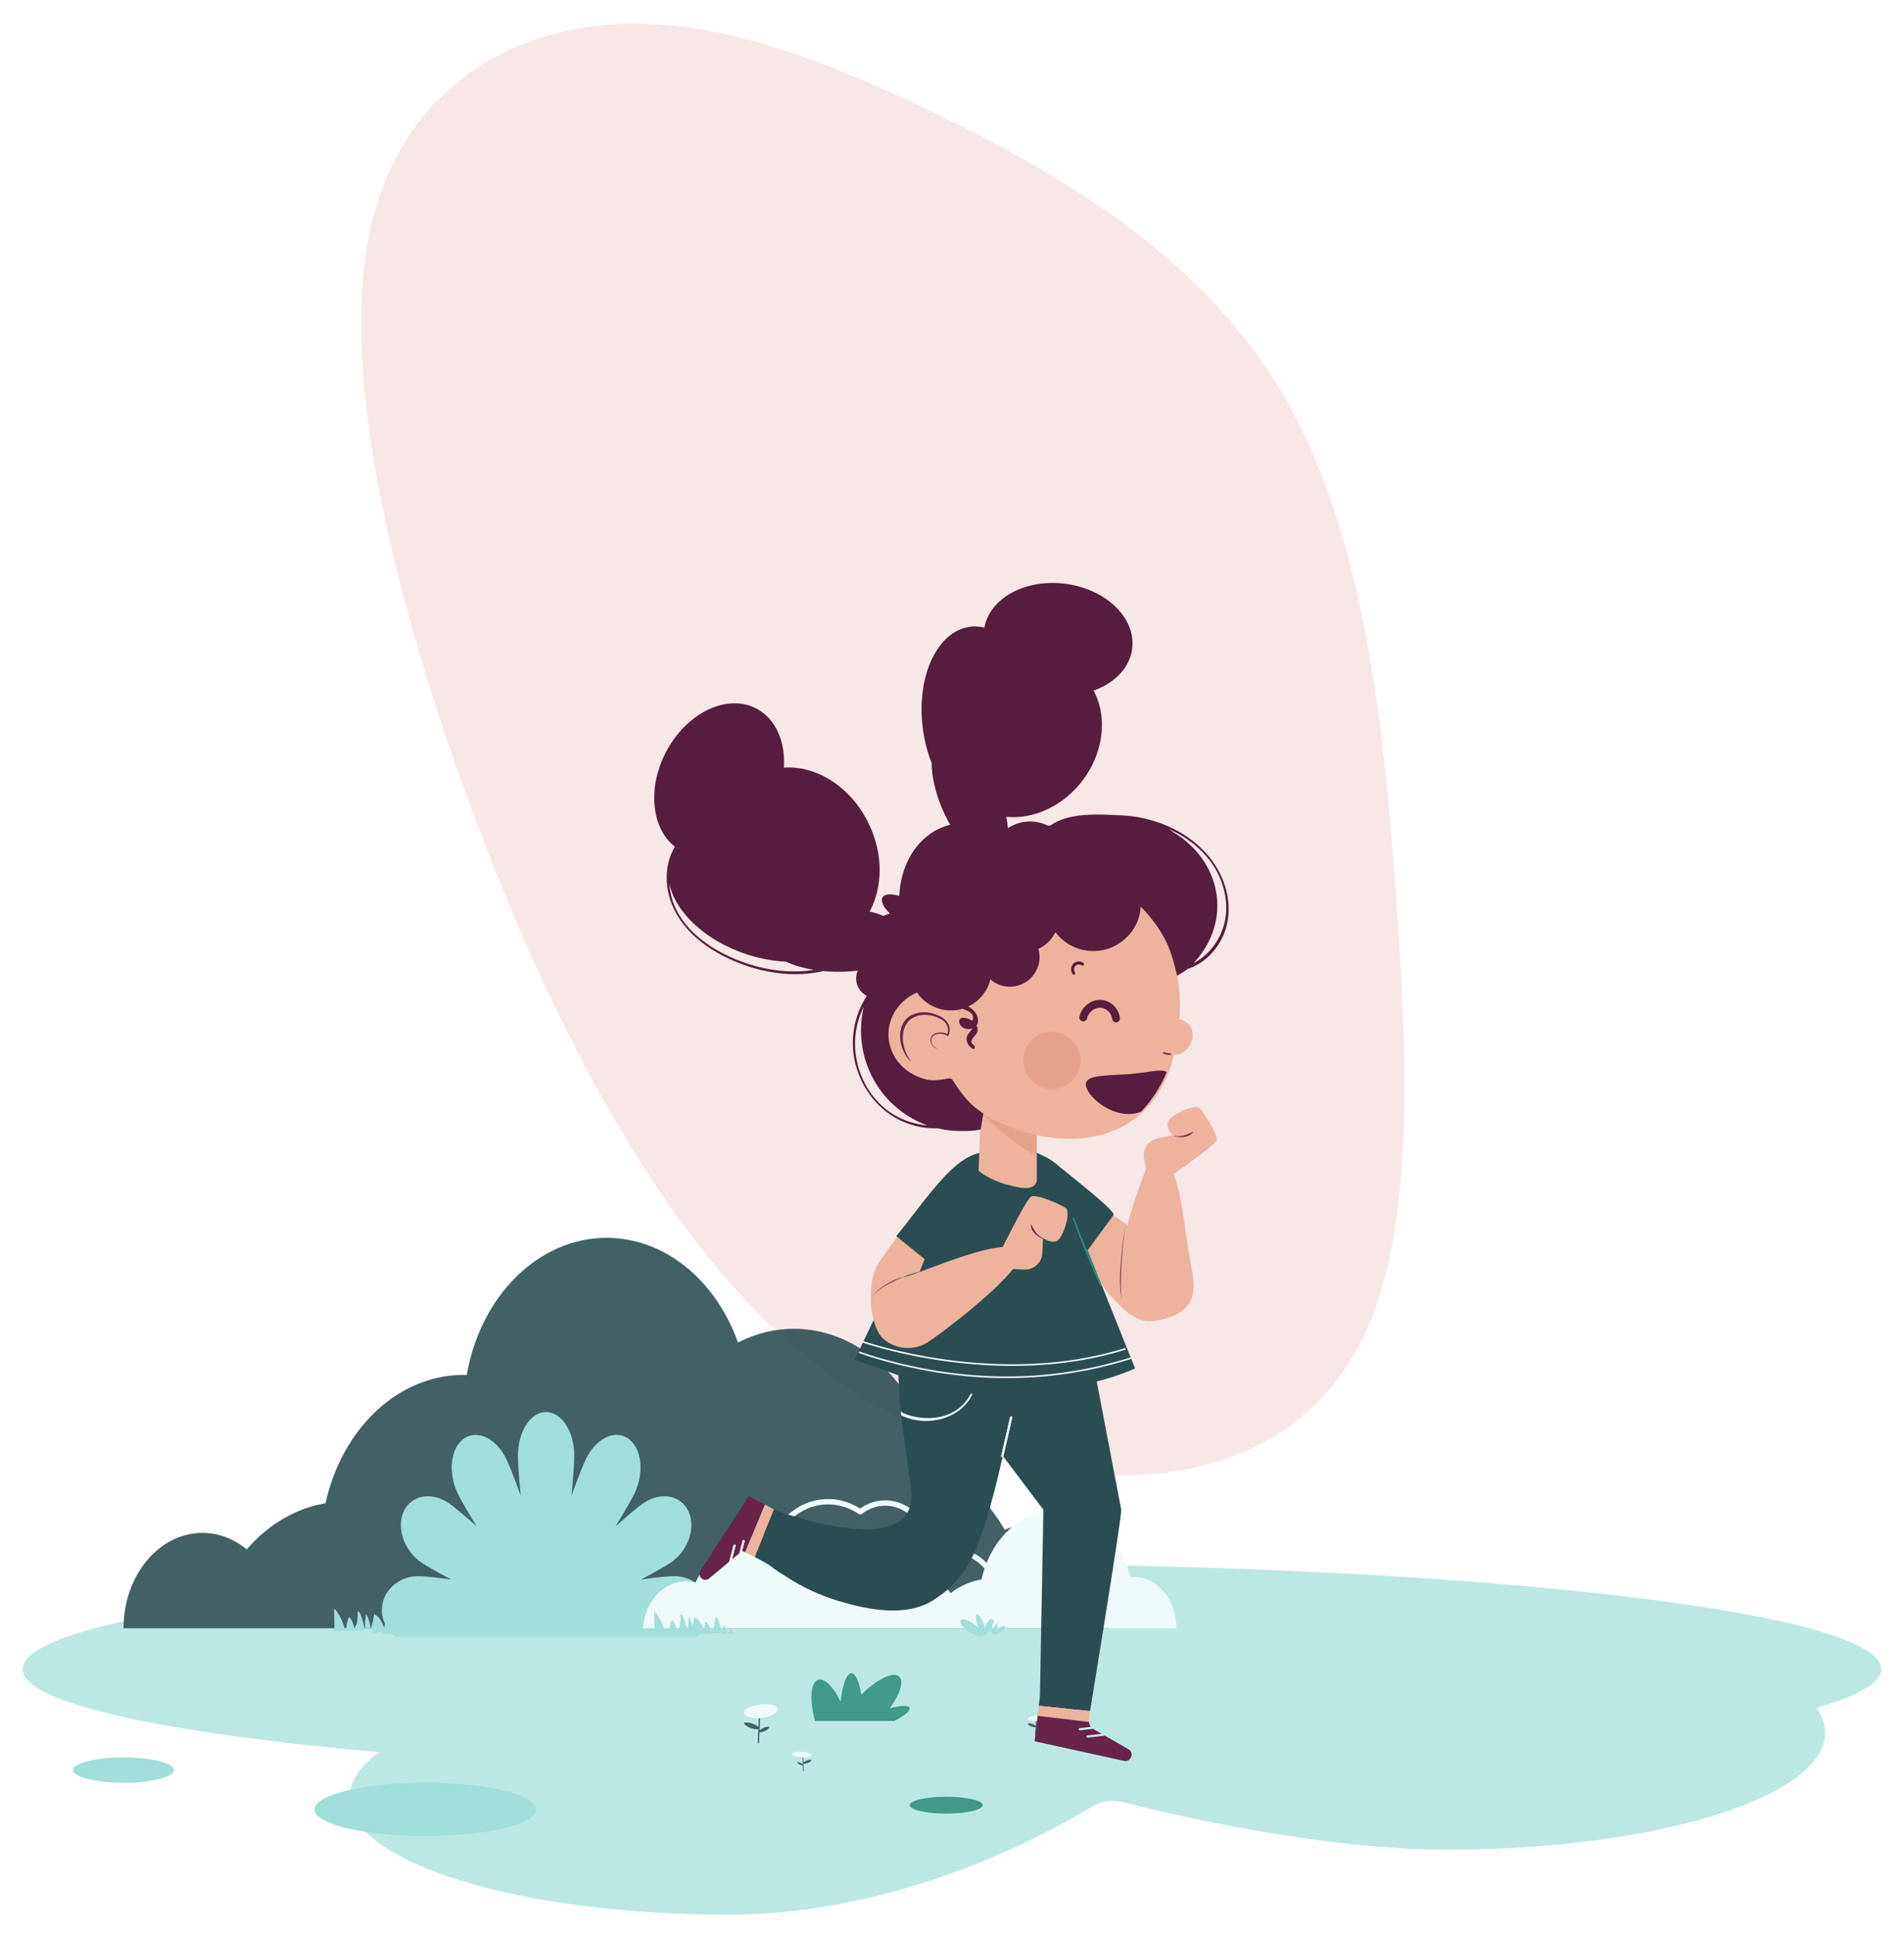 <svg viewBox="0 131.25 678.125 689.063" fill="none" xmlns="http://www.w3.org/2000/svg" xmlns:xlink="http://www.w3.org/1999/xlink" overflow="visible" width="678.125px" height="689.063px"><g id="Master/Spot Illustration/Kid Playing"><g id="Blob" transform="translate(91.819 130) scale(1 1)"><g id="Blob/Pink"><path id="Path" opacity="0.465" fill-rule="evenodd" clip-rule="evenodd" d="M243.002 42.436L245.702 43.765C289.882 65.619 337.698 94.623 365.385 142.11C393.122 189.703 400.731 255.779 405.133 316.501L405.399 320.212C409.816 382.05 411.254 437.806 395.234 474.091C379.273 510.347 345.853 527.132 304.874 526.631C263.896 526.13 215.307 508.235 173.803 464.224C132.241 420.241 97.764 350.143 72.292 278.781C46.821 207.418 30.347 134.928 39.248 86.756C48.26 38.666 82.638 15.032 120.121 10.493C157.545 5.981 198.132 20.538 243.002 42.436Z" fill="#EECDCD"/></g></g><g id="Group" opacity="0.887"><path id="Fill 6" opacity="0.709" fill-rule="evenodd" clip-rule="evenodd" d="M670 725.564C670 704.818 521.806 688 339 688C156.194 688 8 704.818 8 725.564C8 737.577 57.693 748.274 135.023 755.15C128.228 760.128 124.47 765.599 124.47 771.342C124.47 794.349 184.766 813 259.144 813C320.423 813 372.142 784.724 388.459 774.764C392.039 772.578 395.909 771.923 399.692 772.886C417.141 777.331 470.262 789.842 515.356 789.842C589.734 789.842 650.03 771.191 650.03 748.183C650.03 745.154 648.974 742.199 646.987 739.353C661.839 735.083 670 730.432 670 725.564" fill="#96DAD5"/><path id="Fill 11" fill-rule="evenodd" clip-rule="evenodd" d="M395 708.057C395 689.31 382.424 674.112 366.911 674.112C363.73 674.112 360.676 674.76 357.826 675.937C351.697 665.278 342.852 657.081 332.499 652.795C327.528 625.112 307.152 604.371 282.757 604.371C275.687 604.371 268.956 606.116 262.837 609.263C255.047 587.35 237.031 572 216.046 572C191.53 572 171.067 592.944 166.225 620.831C165.861 620.822 165.5 620.797 165.134 620.797C141.544 620.797 121.708 640.191 115.93 666.503C105.117 668.319 95.398 674.237 87.87 682.918C83.372 679.218 77.94 677.054 72.089 677.054C56.576 677.054 44 692.253 44 711H394.888C394.957 710.029 395 709.05 395 708.057" fill="#2A4D52"/><path id="Fill 13" fill-rule="evenodd" clip-rule="evenodd" d="M253 704.569C253 708.386 251.121 711.785 248.174 714H140.827C137.879 711.785 136 708.386 136 704.569C136 697.875 141.777 692.457 148.892 692.457C150.879 692.457 155.338 692.886 160.715 693.641C155.749 691.062 151.71 688.731 149.983 687.533C143.818 683.248 141.075 675.067 143.839 669.284C146.614 663.488 153.859 662.278 160.013 666.576C161.741 667.774 165.423 670.835 169.774 674.73C166.535 669.494 163.998 665.052 163.004 662.968C159.452 655.531 160.456 646.791 165.25 643.456C170.055 640.109 176.825 643.431 180.388 650.867C181.381 652.938 183.303 657.81 185.452 663.814C184.814 657.328 184.469 651.949 184.469 649.539C184.469 640.956 188.961 634 194.5 634C200.039 634 204.531 640.956 204.531 649.539C204.531 651.949 204.186 657.328 203.549 663.814C205.697 657.81 207.619 652.938 208.612 650.867C212.175 643.431 218.945 640.109 223.75 643.456C228.544 646.791 229.56 655.531 225.996 662.968C225.002 665.052 222.465 669.494 219.226 674.73C223.578 670.835 227.259 667.774 228.987 666.576C235.152 662.278 242.387 663.488 245.161 669.284C247.936 675.067 245.183 683.248 239.017 687.533C237.29 688.731 233.252 691.062 228.285 693.641C233.662 692.886 238.121 692.457 240.108 692.457C247.223 692.457 253 697.875 253 704.569" fill="#96DAD5"/><path id="Fill 15" fill-rule="evenodd" clip-rule="evenodd" d="M419 711C419 700.899 412.191 692.711 403.79 692.711C403.411 692.711 403.036 692.733 402.663 692.766C399.296 679.03 388.736 669 376.223 669C363.449 669 352.708 679.449 349.58 693.626C345.567 694.296 341.834 696.006 338.567 698.52C333.511 691.145 325.855 686.442 317.285 686.442C309.175 686.442 301.884 690.654 296.84 697.356C292.514 685.857 282.896 677.85 271.717 677.85C261.388 677.85 252.392 684.685 247.67 694.794C246.54 694.471 245.362 694.295 244.149 694.295C236.194 694.295 229.669 701.642 229 711H419Z" fill="#EDFBFB"/><path id="Fill 17" fill-rule="evenodd" clip-rule="evenodd" d="M323.952 739.328C323.547 738.343 320.661 738.48 316.889 739.518C320.563 734.479 322.044 729.817 320.194 728.204C318.058 726.341 312.237 729.196 306.752 734.641C305.999 730.037 304.708 727 303.241 727C301.523 727 300.045 731.167 299.393 737.137C296.868 731.93 293.697 728.663 291.429 729.346C288.669 730.178 288.225 736.573 290.281 744H318.515C322.09 742.205 324.364 740.331 323.952 739.328" fill="#2A8C79"/><path id="Fill 19" fill-rule="evenodd" clip-rule="evenodd" d="M191 775.5C191 780.747 173.316 785 151.5 785C129.685 785 112 780.747 112 775.5C112 770.253 129.685 766 151.5 766C173.316 766 191 770.253 191 775.5" fill="#96DAD5"/><path id="Fill 23" fill-rule="evenodd" clip-rule="evenodd" d="M62 761.5C62 763.985 53.941 766 44 766C34.059 766 26 763.985 26 761.5C26 759.015 34.059 757 44 757C53.941 757 62 759.015 62 761.5" fill="#96DAD5"/><path id="Fill 43" fill-rule="evenodd" clip-rule="evenodd" d="M350 774C350 775.659 344.18 777 337 777C329.82 777 324 775.659 324 774C324 772.342 329.82 771 337 771C344.18 771 350 772.342 350 774" fill="#2A8C79"/><path id="Fill 45" fill-rule="evenodd" clip-rule="evenodd" d="M276.005 676.477C276.004 676.467 276.002 676.458 276 676.449C279.581 670.253 285.49 666.058 292.222 665.178C297.139 664.535 302.014 665.642 306.361 668.382C308.438 666.88 310.831 665.919 313.323 665.593C322.399 664.407 330.823 671.694 332.101 681.841C332.217 682.758 332.271 683.686 332.264 684.611C333.998 683.61 335.87 682.973 337.845 682.715C345.844 681.669 353.463 687.162 355.961 695.775C356.108 696.28 355.825 696.811 355.329 696.959C355.279 696.975 355.23 696.986 355.182 696.992C354.733 697.051 354.298 696.772 354.165 696.316C351.929 688.606 345.166 683.682 338.084 684.607C335.998 684.879 334.042 685.635 332.269 686.851C331.886 687.113 331.373 687.053 331.059 686.71C330.917 686.555 330.773 686.4 330.628 686.248C330.442 686.057 330.345 685.792 330.361 685.524C330.426 684.38 330.387 683.223 330.243 682.083C329.097 672.981 321.613 666.433 313.562 667.485C311.185 667.796 308.907 668.768 306.974 670.294C306.659 670.544 306.221 670.562 305.887 670.338C301.781 667.589 297.138 666.459 292.46 667.071C285.506 667.98 279.494 672.778 276.43 679.74C276.309 678.653 276.15 677.563 276.005 676.477" fill="#EDFBFB"/><path id="Fill 125" fill-rule="evenodd" clip-rule="evenodd" d="M357.862 710.241C357.694 710.047 356.503 710.336 355.422 711.145C355.188 711.322 354.972 711.504 354.781 711.683C354.886 711.493 354.986 711.277 355.073 711.042C355.394 710.176 355.316 709.364 355.136 709.307C354.957 709.249 354.36 709.842 354.039 710.709C353.912 711.052 353.831 711.381 353.797 711.66C353.774 711.598 353.75 711.535 353.725 711.472C353.576 711.104 353.377 710.794 353.185 710.558C353.927 709.23 354.222 707.953 353.168 707.648C352.792 707.539 351.533 708.722 350.818 710.474C350.766 710.605 350.717 710.734 350.67 710.863C350.6 710.288 350.435 709.608 350.172 708.898C349.51 707.113 348.277 705.888 347.908 706.008C347.536 706.127 347.376 707.801 348.039 709.587C348.217 710.072 348.424 710.518 348.64 710.911C348.247 710.541 347.802 710.166 347.316 709.802C345.088 708.131 342.631 707.535 342.286 707.937C340.428 710.091 348.167 714.494 350.134 713.955C350.664 713.81 351.727 712.74 352.582 711.519C353.008 712.279 353.735 713.071 354.057 713.159C355.01 713.421 358.762 711.286 357.862 710.241" fill="#96DAD5"/><path id="Fill 127" fill-rule="evenodd" clip-rule="evenodd" d="M244.525 712.624C244.524 712.546 244.522 712.459 244.521 712.376L244.475 712.379C244.491 712.461 244.508 712.54 244.525 712.624" fill="#96DAD5"/><path id="Fill 129" fill-rule="evenodd" clip-rule="evenodd" d="M233.598 713.835C233.614 713.602 233.628 713.381 233.641 713.166L233.359 713.179C233.437 713.392 233.516 713.609 233.598 713.835" fill="#96DAD5"/><path id="Fill 131" fill-rule="evenodd" clip-rule="evenodd" d="M242.405 706.046C242.404 712.179 241.467 710.254 241.321 712.393C240.31 708.108 239.262 708.062 239.262 708.062C239.262 708.062 238.963 708.363 238 713L245 712.68C243.373 705.019 242.405 706.046 242.405 706.046" fill="#96DAD5"/><path id="Fill 133" fill-rule="evenodd" clip-rule="evenodd" d="M233.002 705C233.001 709.916 233.219 709.711 233 713L237 712.821C235.429 706.943 233.002 705 233.002 705" fill="#96DAD5"/><path id="Fill 135" fill-rule="evenodd" clip-rule="evenodd" d="M245.354 707.028C245.086 709.191 244.976 709.729 245.004 712L247 711.91C246.616 708.832 245.413 706.73 245.354 707.028" fill="#96DAD5"/><path id="Fill 137" fill-rule="evenodd" clip-rule="evenodd" d="M257.508 713.593C257.512 713.534 257.517 713.469 257.521 713.407L257.479 713.409C257.489 713.471 257.498 713.531 257.508 713.593" fill="#96DAD5"/><path id="Fill 139" fill-rule="evenodd" clip-rule="evenodd" d="M246.547 713.751C246.576 713.575 246.603 713.409 246.628 713.249L246.371 713.263C246.428 713.421 246.487 713.582 246.547 713.751" fill="#96DAD5"/><path id="Fill 141" fill-rule="evenodd" clip-rule="evenodd" d="M253.452 712.83L257 712.654C255.892 706.154 254.79 707.041 254.79 707.041C254.331 711.95 254.116 710.851 253.304 712.176C252.626 709.183 250.679 707.572 251.131 709.57C250.96 710.158 250.633 711.186 250 713L251.888 712.907L253.452 712.83Z" fill="#96DAD5"/><path id="Fill 143" fill-rule="evenodd" clip-rule="evenodd" d="M247.219 707C247.029 709.401 246.459 710.174 246.405 711.094C246.29 711.466 246.121 712.113 246 712.508L246.865 712.463C246.82 712.881 246.759 713.364 246.666 714L251 712.93C250.003 707.808 247.219 707 247.219 707" fill="#96DAD5"/><path id="Fill 145" fill-rule="evenodd" clip-rule="evenodd" d="M257.724 710.017C257.294 711.315 257.143 711.64 257 713L259 712.927C258.849 711.086 257.805 709.838 257.724 710.017" fill="#96DAD5"/><path id="Fill 147" fill-rule="evenodd" clip-rule="evenodd" d="M260.71 711.008C260.783 710.897 259.914 711.913 259 713L261 712.937C260.8 711.91 260.653 711.095 260.71 711.008" fill="#96DAD5"/><path id="Fill 149" fill-rule="evenodd" clip-rule="evenodd" d="M130.525 711.623C130.524 711.546 130.522 711.46 130.521 711.377L130.475 711.38C130.491 711.462 130.508 711.54 130.525 711.623" fill="#96DAD5"/><path id="Fill 151" fill-rule="evenodd" clip-rule="evenodd" d="M119.598 712.835C119.614 712.602 119.628 712.38 119.641 712.166L119.359 712.179C119.437 712.392 119.516 712.609 119.598 712.835" fill="#96DAD5"/><path id="Fill 153" fill-rule="evenodd" clip-rule="evenodd" d="M127.405 705.046C127.404 711.178 126.467 709.254 126.321 711.393C125.31 707.107 124.262 707.062 124.262 707.062C124.262 707.062 123.963 707.363 123 712L130 711.68C128.372 704.018 127.405 705.046 127.405 705.046" fill="#96DAD5"/><path id="Fill 155" fill-rule="evenodd" clip-rule="evenodd" d="M119.001 704C119 708.916 119.218 708.71 119 712L123 711.821C121.428 705.943 119.001 704 119.001 704" fill="#96DAD5"/><path id="Fill 157" fill-rule="evenodd" clip-rule="evenodd" d="M130.354 706.028C130.086 708.191 129.976 708.729 130.004 711L132 710.909C131.616 707.832 130.413 705.729 130.354 706.028" fill="#96DAD5"/><path id="Fill 159" fill-rule="evenodd" clip-rule="evenodd" d="M142.508 712.592C142.512 712.534 142.517 712.469 142.521 712.407L142.479 712.41C142.488 712.472 142.498 712.53 142.508 712.592" fill="#96DAD5"/><path id="Fill 161" fill-rule="evenodd" clip-rule="evenodd" d="M132.547 713.751C132.576 713.576 132.603 713.41 132.628 713.249L132.371 713.263C132.428 713.421 132.487 713.583 132.547 713.751" fill="#96DAD5"/><path id="Fill 163" fill-rule="evenodd" clip-rule="evenodd" d="M139.452 712.83L143 712.654C141.892 706.154 140.79 707.041 140.79 707.041C140.331 711.95 140.116 710.851 139.304 712.176C138.626 709.183 136.679 707.572 137.131 709.57C136.96 710.158 136.633 711.185 136 713L137.888 712.906L139.452 712.83Z" fill="#96DAD5"/><path id="Fill 165" fill-rule="evenodd" clip-rule="evenodd" d="M133.219 706C133.029 708.402 132.459 709.175 132.405 710.094C132.29 710.467 132.121 711.114 132 711.508L132.865 711.463C132.82 711.882 132.759 712.364 132.666 713L137 711.931C136.003 706.809 133.219 706 133.219 706" fill="#96DAD5"/><path id="Fill 167" fill-rule="evenodd" clip-rule="evenodd" d="M142.723 709.017C142.293 710.315 142.142 710.639 142 712L144 711.926C143.848 710.086 142.805 708.838 142.723 709.017" fill="#96DAD5"/><path id="Fill 169" fill-rule="evenodd" clip-rule="evenodd" d="M146.71 710.008C146.782 709.897 145.914 710.912 145 712L147 711.937C146.8 710.91 146.653 710.095 146.71 710.008" fill="#96DAD5"/><path id="Fill 171" fill-rule="evenodd" clip-rule="evenodd" d="M270.73 743.149C270.673 744.462 270.616 745.773 270.558 747.086C270.554 747.19 270.549 747.294 270.544 747.398C270.809 747.105 271.301 746.763 271.905 746.479C272.911 746.008 273.899 745.988 273.991 746.182C274.083 746.375 273.44 747.122 272.434 747.594C271.623 747.975 270.858 748.135 270.517 748.021C270.461 749.295 270.405 750.569 270.349 751.843C270.341 752.052 269.847 752.053 269.857 751.843L269.974 749.172C270.007 748.409 270.041 747.649 270.074 746.887C269.61 747.087 268.534 746.966 267.361 746.548C265.9 746.027 264.906 745.077 265.007 744.796C265.108 744.514 266.484 744.408 267.945 744.929C268.938 745.283 269.742 745.759 270.105 746.168C270.131 745.583 270.157 744.998 270.183 744.413C270.203 743.942 270.223 743.472 270.245 743L270.73 743.149Z" fill="#2A4D52"/><path id="Fill 173" fill-rule="evenodd" clip-rule="evenodd" d="M271.544 742.851C271.461 742.862 271.379 742.874 271.295 742.884C267.985 743.298 265.171 742.567 265.007 741.249C264.845 739.934 267.396 738.531 270.705 738.116C274.015 737.701 276.829 738.433 276.993 739.75C277.142 740.962 274.991 742.247 272.066 742.766L271.544 742.851Z" fill="#EDFBFB"/><path id="Fill 175" fill-rule="evenodd" clip-rule="evenodd" d="M285.816 757.083C285.849 757.812 285.881 758.54 285.912 759.27C285.915 759.327 285.917 759.386 285.92 759.444C285.772 759.28 285.499 759.091 285.164 758.933C284.605 758.671 284.056 758.66 284.005 758.768C283.954 758.875 284.311 759.29 284.869 759.552C285.32 759.764 285.745 759.852 285.935 759.789C285.966 760.498 285.997 761.206 286.028 761.913C286.033 762.029 286.307 762.029 286.302 761.913L286.237 760.429C286.218 760.006 286.199 759.583 286.181 759.16C286.439 759.271 287.037 759.204 287.688 758.971C288.501 758.682 289.053 758.154 288.996 757.998C288.94 757.841 288.176 757.782 287.364 758.072C286.812 758.268 286.365 758.533 286.164 758.76C286.149 758.435 286.135 758.111 286.121 757.785L286.086 757L285.816 757.083Z" fill="#2A4D52"/><path id="Fill 177" fill-rule="evenodd" clip-rule="evenodd" d="M285.183 756.94C285.231 756.945 285.279 756.95 285.328 756.954C287.259 757.119 288.9 756.826 288.996 756.3C289.09 755.773 287.602 755.212 285.672 755.046C283.741 754.881 282.1 755.173 282.004 755.7C281.917 756.184 283.172 756.699 284.878 756.906L285.183 756.94Z" fill="#EDFBFB"/><path id="Fill 179" fill-rule="evenodd" clip-rule="evenodd" d="M369.184 744.083C369.151 744.812 369.12 745.541 369.088 746.27C369.085 746.328 369.083 746.386 369.08 746.444C369.228 746.28 369.501 746.091 369.836 745.932C370.395 745.671 370.944 745.66 370.995 745.767C371.047 745.875 370.689 746.29 370.13 746.553C369.679 746.764 369.255 746.853 369.065 746.789C369.034 747.497 369.003 748.205 368.972 748.913C368.967 749.029 368.693 749.029 368.699 748.913L368.763 747.429C368.782 747.006 368.8 746.583 368.819 746.16C368.561 746.27 367.963 746.204 367.312 745.971C366.5 745.681 365.947 745.154 366.004 744.998C366.06 744.841 366.824 744.782 367.636 745.072C368.188 745.268 368.635 745.533 368.836 745.76C368.85 745.435 368.865 745.111 368.879 744.785C368.89 744.523 368.902 744.262 368.914 744L369.184 744.083Z" fill="#2A4D52"/><path id="Fill 181" fill-rule="evenodd" clip-rule="evenodd" d="M369.817 743.94C369.769 743.945 369.721 743.95 369.672 743.954C367.741 744.119 366.1 743.826 366.004 743.3C365.91 742.773 367.398 742.212 369.328 742.046C371.259 741.881 372.9 742.173 372.996 742.7C373.083 743.184 371.828 743.699 370.122 743.906L369.817 743.94Z" fill="#EDFBFB"/></g><g id="Master/Profile Character/Child" transform="translate(111 -16) scale(1.151 1.152)"><g id="Master/Profile Character/Child"><g id="Lower Body Child" transform="translate(109 531) scale(1 1)"><g id="Lower Body Child/Pants Green"><g id="Group 43"><path id="Fill 1" fill-rule="evenodd" clip-rule="evenodd" d="M120.26 23.041L120.22 23.291C115.49 22.641 110.8 21.701 106.31 20.381L106.4 20.151C110.87 21.451 115.55 22.391 120.26 23.041" fill="#EDFBFB"/><path id="Fill 3" fill-rule="evenodd" clip-rule="evenodd" d="M124.13 23.521H121.96C121.38 23.451 120.8 23.381 120.22 23.291L120.26 23.041C121.55 23.231 122.84 23.381 124.13 23.521" fill="#EDFBFB"/><path id="Fill 5" fill-rule="evenodd" clip-rule="evenodd" d="M97.452 73.059C95.982 77.779 93.892 81.649 89.822 86.169C89.802 86.199 89.772 86.219 89.752 86.249C88.442 87.709 87.022 88.919 85.532 89.919C90.312 86.359 93.782 81.679 96.182 76.169C96.632 75.139 97.052 74.109 97.452 73.059" fill="#2A4D52"/><path id="Fill 7" fill-rule="evenodd" clip-rule="evenodd" d="M34.062 63.369L28.102 78.069C27.092 77.559 26.152 77.109 25.452 76.769C25.322 76.709 25.212 76.659 25.102 76.599L31.212 61.849C32.372 62.469 33.462 63.049 34.062 63.369" fill="#edb39d"/><path id="Fill 9" fill-rule="evenodd" clip-rule="evenodd" d="M26.802 59.501C26.732 59.461 26.662 59.42 26.602 59.391C26.452 59.31 26.362 59.251 26.322 59.23L11.312 82.251C10.232 83.91 12.172 85.88 13.832 84.831C13.842 84.82 13.852 84.82 13.852 84.811L20.212 79.51L20.272 79.281L20.302 79.171L21.542 74.46C21.562 74.43 21.572 74.4 21.582 74.38C21.652 74.26 21.802 74.201 21.932 74.24C22.092 74.281 22.202 74.46 22.152 74.63L21.132 78.471L21.042 78.811L23.352 76.891L23.442 76.52L24.362 73.05C24.372 73.031 24.382 73.001 24.402 72.971V72.96C24.482 72.85 24.612 72.8 24.752 72.831C24.912 72.88 25.012 73.05 24.962 73.221L24.172 76.201L24.202 76.18C24.235 76.197 24.576 76.355 25.099 76.603L31.209 61.852C29.421 60.901 27.455 59.852 26.802 59.501" fill="#672448"/><path id="Fill 12" fill-rule="evenodd" clip-rule="evenodd" d="M34.772 63.749C34.592 63.669 34.422 63.599 34.242 63.519C34.312 63.549 34.402 63.569 34.512 63.609C34.522 63.619 34.532 63.619 34.552 63.629C34.622 63.669 34.702 63.709 34.772 63.749" fill="#2A4D52"/><path id="Fill 14" fill-rule="evenodd" clip-rule="evenodd" d="M116.282 124.079L115.981 124.039C116.151 122.599 116.291 121.469 116.341 121.099H116.352L117.422 63.449L105.012 46.999C105.972 42.939 106.902 38.869 107.792 34.799C107.842 34.569 107.671 34.499 107.481 34.549C107.401 34.569 107.331 34.619 107.271 34.689C107.261 34.689 107.262 34.689 107.262 34.699C107.152 34.809 107.072 34.969 107.042 35.099C106.222 38.849 105.372 42.579 104.492 46.309C104.442 46.549 104.382 46.799 104.322 47.039C104.472 47.079 104.632 47.119 104.782 47.159C103.902 51.159 102.942 55.139 101.882 59.089C100.612 63.789 99.231 68.479 97.462 73.019C97.472 73.039 97.462 73.049 97.451 73.059C97.052 74.109 96.632 75.139 96.181 76.169C93.781 81.679 90.311 86.359 85.531 89.919C85.511 89.929 85.481 89.949 85.462 89.959C84.712 90.519 83.942 91.039 83.132 91.539C74.822 96.649 63.291 94.389 54.431 91.769C48.562 90.029 42.911 87.469 37.791 84.099C37.342 83.799 34.551 82.149 33.062 80.899C31.741 79.979 29.822 78.939 28.102 78.069L34.062 63.369C34.282 63.489 34.441 63.579 34.511 63.609C34.401 63.569 34.312 63.549 34.242 63.519C34.422 63.599 34.592 63.669 34.772 63.749C34.702 63.709 34.621 63.669 34.551 63.629C39.452 65.409 79.722 79.399 76.442 56.539C75.022 46.669 74.072 39.489 73.421 34.279C73.421 34.279 73.272 33.099 73.272 33.099C72.612 27.659 71.621 1.369 71.501 -0.321L129.379 -1.43945e-05L141.502 63.449C141.762 65.389 131.872 125.609 131.862 125.689L116.282 124.079Z" fill="#2A4D52"/><path id="Fill 16" fill-rule="evenodd" clip-rule="evenodd" d="M23.352 76.9L24.132 76.37L24.172 76.21L23.352 76.89V76.9Z" fill="#EDFBFB"/><path id="Fill 18" fill-rule="evenodd" clip-rule="evenodd" d="M24.752 72.831C24.612 72.801 24.482 72.851 24.402 72.961V72.971C24.382 73.001 24.372 73.031 24.362 73.051L23.442 76.521L23.352 76.891L24.172 76.211V76.201L24.962 73.221C25.012 73.051 24.912 72.881 24.752 72.831" fill="#EDFBFB"/><path id="Fill 20" fill-rule="evenodd" clip-rule="evenodd" d="M20.212 79.51L20.802 79.02C20.632 79.1 20.452 79.19 20.272 79.28L20.212 79.51Z" fill="#EDFBFB"/><path id="Fill 22" fill-rule="evenodd" clip-rule="evenodd" d="M22.152 74.63C22.202 74.46 22.092 74.28 21.932 74.24C21.802 74.2 21.652 74.26 21.582 74.38C21.572 74.4 21.562 74.43 21.542 74.46L20.302 79.17L20.272 79.28C20.452 79.19 20.632 79.1 20.802 79.02L20.812 79.01L21.042 78.82V78.81L21.132 78.47L22.152 74.63Z" fill="#EDFBFB"/><path id="Fill 24" fill-rule="evenodd" clip-rule="evenodd" d="M95.341 28.029C91.492 35.519 81.612 37.789 74.171 34.629C73.921 34.519 73.671 34.409 73.421 34.279C73.371 33.869 73.322 33.479 73.272 33.099C75.121 34.229 77.431 34.759 79.481 35.009C83.412 35.479 87.522 34.739 90.791 32.429C92.462 31.259 93.832 29.719 94.761 27.899C94.992 27.449 95.651 27.439 95.341 28.029" fill="#EDFBFB"/><path id="Fill 26" fill-rule="evenodd" clip-rule="evenodd" d="M107.792 34.799C106.902 38.869 105.972 42.939 105.012 46.999L104.862 46.799C104.832 46.919 104.812 47.039 104.782 47.159C104.632 47.119 104.472 47.079 104.322 47.039C104.382 46.799 104.442 46.549 104.492 46.309C105.372 42.579 106.222 38.849 107.042 35.099C107.072 34.969 107.152 34.809 107.262 34.699C107.262 34.689 107.262 34.689 107.272 34.689C107.332 34.619 107.402 34.569 107.482 34.549C107.672 34.499 107.842 34.569 107.792 34.799" fill="#EDFBFB"/><path id="Fill 28" fill-rule="evenodd" clip-rule="evenodd" d="M116.355 121.1V121.097H116.352V121.101C116.353 121.1 116.354 121.1 116.355 121.1" fill="#2A4D52"/><path id="Fill 30" fill-rule="evenodd" clip-rule="evenodd" d="M131.482 130.38V130.5L131.322 130.4L131.482 130.38Z" fill="#2A4D52"/><path id="Fill 32" fill-rule="evenodd" clip-rule="evenodd" d="M132.242 130.92L131.872 130.97L128.302 131.36C128.272 131.36 128.242 131.36 128.212 131.35H128.202C128.192 131.35 128.192 131.35 128.182 131.34C128.062 131.31 127.972 131.21 127.952 131.08C127.952 130.99 127.982 130.91 128.032 130.85C128.082 130.79 128.152 130.75 128.242 130.74L131.312 130.4H131.322L131.482 130.38L132.242 130.92Z" fill="#EDFBFB"/><path id="Fill 34" fill-rule="evenodd" clip-rule="evenodd" d="M128.242 130.74C128.152 130.75 128.082 130.79 128.032 130.85C128.082 130.79 128.152 130.74 128.242 130.74" fill="#2A4D52"/><path id="Fill 36" fill-rule="evenodd" clip-rule="evenodd" d="M135.812 132.9L135.472 132.94H135.462L130.632 133.48C130.592 133.48 130.562 133.48 130.542 133.47C130.402 133.45 130.292 133.33 130.282 133.2C130.272 133.11 130.302 133.03 130.352 132.97C130.402 132.9 130.482 132.86 130.562 132.85L134.512 132.42H134.522L134.872 132.38H134.882L135.812 132.9Z" fill="#EDFBFB"/><path id="Fill 38" fill-rule="evenodd" clip-rule="evenodd" d="M131.862 125.689C131.852 125.779 131.842 125.879 131.832 125.969C131.802 126.129 131.782 126.289 131.772 126.449C131.742 126.669 131.722 126.869 131.702 127.079C131.692 127.139 131.682 127.199 131.682 127.259C131.642 127.639 131.602 127.999 131.582 128.329C131.562 128.489 131.552 128.649 131.542 128.799C131.532 128.819 131.532 128.839 131.532 128.859V128.889C131.532 128.949 131.532 128.989 131.522 129.049L115.612 127.129V127.079C115.742 126.009 115.872 124.959 115.982 124.039L116.282 124.079L131.862 125.689Z" fill="#edb39d"/><path id="Fill 40" fill-rule="evenodd" clip-rule="evenodd" d="M114.702 135.013C114.713 134.981 114.723 134.896 114.733 134.768C114.733 134.736 114.743 134.714 114.743 134.682C114.754 134.629 114.764 134.586 114.764 134.533C114.774 134.48 114.785 134.426 114.785 134.373C114.949 133.082 115.3 130.042 115.64 127.13L131.522 129.049C131.491 129.614 131.981 130.234 131.991 130.597L131.826 130.618H131.816L128.653 130.981C128.56 130.981 128.488 131.034 128.436 131.098C128.385 131.162 128.354 131.248 128.354 131.344C128.374 131.482 128.467 131.589 128.591 131.621C128.601 131.632 128.601 131.632 128.611 131.632H128.622C128.653 131.642 128.684 131.642 128.714 131.642L132.393 131.226L132.774 131.173H132.784L135.484 132.73L135.123 132.773H135.113L131.043 133.232C130.961 133.242 130.878 133.285 130.827 133.36C130.775 133.424 130.744 133.509 130.754 133.605C130.765 133.744 130.878 133.872 131.022 133.893C131.043 133.904 131.074 133.904 131.115 133.904L136.092 133.328H136.102L136.452 133.285H136.462L143.912 137.573C143.922 137.573 143.922 137.583 143.932 137.583C144.107 137.722 144.252 137.871 144.355 138.031C145.313 139.375 144.169 141.477 142.397 141.082L114.702 135.013Z" fill="#672448"/></g></g></g><g id="Upper Body Child" transform="translate(150 472) scale(1 1)"><g id="Upper Body Child/Tshirt 4"><g id="Group 62"><path id="Fill 1" fill-rule="evenodd" clip-rule="evenodd" d="M38.841 48.695C38.589 48.795 38.336 48.885 38.094 48.975C36.012 49.735 34.376 50.295 33.416 50.485C33.304 50.505 33.193 50.505 33.072 50.465V50.455C35.234 49.655 37.134 49.125 38.134 48.865C38.508 48.765 38.751 48.715 38.841 48.695" fill="#edb39d"/><path id="Fill 3" fill-rule="evenodd" clip-rule="evenodd" d="M122.824 5.625C122.511 6.075 122.056 6.415 121.581 6.705C121.096 6.975 120.541 7.105 119.995 7.195C118.904 7.385 117.782 7.285 116.762 6.915C116.752 6.915 116.752 6.895 116.752 6.885C116.752 6.875 116.762 6.865 116.782 6.865C117.823 7.095 118.904 7.065 119.914 6.805C120.419 6.675 120.884 6.455 121.359 6.255C121.844 6.065 122.299 5.815 122.794 5.585C122.804 5.575 122.814 5.585 122.824 5.585C122.834 5.595 122.834 5.605 122.824 5.625M124.784 -1.615C123.36 -3.155 116.216 0.295 115.135 2.265C114.044 4.235 116.459 6.735 116.459 6.735L111.831 7.645C108.931 8.225 107.022 10.995 107.567 13.875C107.769 14.945 107.992 16.005 108.194 16.835V16.845C108.265 17.165 103.677 28.435 102.495 34.495C101.03 33.475 99.565 32.455 98.1 31.435L97.261 32.565L90.553 41.675V41.685C90.421 41.875 90.31 42.075 90.3 42.305C90.28 42.495 90.33 42.675 90.401 42.845L90.462 43.005L90.886 44.085L93.725 51.175L93.776 51.285C94.028 51.855 94.301 52.425 94.614 52.965C95.776 54.965 97.413 56.635 99.04 58.285C101.394 60.685 103.95 63.195 107.254 63.935C109.497 64.435 111.851 64.045 114.064 63.405C116.903 62.585 119.783 61.235 121.399 58.785C122.42 57.235 122.854 55.385 122.915 53.525C122.925 53.215 122.925 52.895 122.915 52.575C122.854 50.425 122.38 48.295 121.975 46.175C121.036 41.295 120.48 36.365 119.712 31.465C119.328 28.955 118.884 26.455 118.298 23.985C118.015 22.755 117.691 21.525 117.328 20.315C117.227 19.985 116.641 18.755 116.782 18.655C120.975 15.705 129.422 9.675 129.957 8.405C130.675 6.695 126.209 -0.075 124.784 -1.615" fill="#edb39d"/><path id="Fill 5" fill-rule="evenodd" clip-rule="evenodd" d="M93.725 51.173C93.452 50.563 93.21 49.943 92.967 49.323C92.27 47.573 91.583 45.833 90.886 44.083L93.725 51.173Z" fill="#edb39d"/><path id="Fill 7" fill-rule="evenodd" clip-rule="evenodd" d="M98.1 31.435L97.262 32.565C97.535 32.185 97.817 31.815 98.09 31.435H98.1Z" fill="#edb39d"/><path id="Fill 9" fill-rule="evenodd" clip-rule="evenodd" d="M94.453 52.975C94.372 52.875 94.291 52.765 94.21 52.655L94.19 52.615C93.867 52.195 93.553 51.765 93.23 51.315L93.22 51.305L92.179 48.965C91.32 46.945 90.482 44.925 89.663 42.895C89.411 42.295 89.158 41.685 88.916 41.075C88.39 39.755 87.794 38.455 87.319 37.115L85.865 33.095C85.359 31.765 85.572 31.705 86.107 33.015L87.633 36.995C88.128 38.325 88.744 39.615 89.29 40.925C89.512 41.445 89.744 41.955 89.967 42.475L90.148 42.235L90.401 42.845L90.462 43.005L90.886 44.085L93.725 51.175L93.776 51.285L94.453 52.975Z" fill="#edb39d"/><path id="Fill 11" fill-rule="evenodd" clip-rule="evenodd" d="M98.1 31.435L97.262 32.565C97.535 32.185 97.817 31.815 98.09 31.435H98.1Z" fill="#edb39d"/><path id="Fill 13" fill-rule="evenodd" clip-rule="evenodd" d="M122.824 5.583C122.834 5.593 122.834 5.603 122.824 5.623C122.51 6.073 122.056 6.413 121.581 6.703C121.096 6.973 120.54 7.103 119.995 7.193C118.903 7.383 117.782 7.283 116.761 6.913C116.751 6.913 116.751 6.893 116.751 6.883C116.751 6.873 116.761 6.863 116.782 6.863C117.822 7.093 118.903 7.063 119.914 6.803C120.419 6.673 120.884 6.453 121.359 6.253C121.844 6.063 122.298 5.813 122.793 5.583C122.803 5.573 122.814 5.583 122.824 5.583" fill="#edb39d"/><path id="Fill 15" fill-rule="evenodd" clip-rule="evenodd" d="M76.751 38.844C76.751 38.855 76.731 38.864 76.721 38.855C76.579 38.815 76.438 38.775 76.296 38.724C75.417 38.414 74.599 37.895 73.932 37.224C73.538 36.834 73.164 36.414 72.931 35.904C72.709 35.404 72.548 34.864 72.558 34.315C72.558 34.294 72.568 34.285 72.588 34.285C72.598 34.285 72.608 34.294 72.608 34.294C72.881 34.775 73.093 35.245 73.376 35.675C73.649 36.105 73.901 36.554 74.225 36.955C74.791 37.624 75.508 38.194 76.306 38.605C76.448 38.675 76.589 38.745 76.741 38.804C76.751 38.815 76.761 38.834 76.751 38.844" fill="#2A8C79"/><path id="Fill 17" fill-rule="evenodd" clip-rule="evenodd" d="M89.967 42.475V42.485L89.663 42.895C89.411 42.295 89.158 41.685 88.916 41.075C88.39 39.755 87.794 38.455 87.319 37.115L85.865 33.095C85.359 31.765 85.572 31.705 86.107 33.015L87.633 36.995C88.128 38.325 88.744 39.615 89.29 40.925C89.512 41.445 89.744 41.955 89.967 42.475" fill="#2A8C79"/><path id="Fill 19" fill-rule="evenodd" clip-rule="evenodd" d="M98.1 31.435L97.262 32.565C97.535 32.185 97.817 31.815 98.09 31.435H98.1Z" fill="#2A8C79"/><path id="Fill 23" fill-rule="evenodd" clip-rule="evenodd" d="M76.751 38.844C76.751 38.855 76.731 38.864 76.721 38.855C76.579 38.815 76.438 38.775 76.296 38.724C75.417 38.414 74.599 37.895 73.932 37.224C73.538 36.834 73.164 36.414 72.931 35.904C72.709 35.404 72.548 34.864 72.558 34.315C72.558 34.294 72.568 34.285 72.588 34.285C72.598 34.285 72.608 34.294 72.608 34.294C72.881 34.775 73.093 35.245 73.376 35.675C73.649 36.105 73.901 36.554 74.225 36.955C74.791 37.624 75.508 38.194 76.306 38.605C76.448 38.675 76.589 38.745 76.741 38.804C76.751 38.815 76.761 38.834 76.751 38.844" fill="#2A8C79"/><path id="Fill 27" fill-rule="evenodd" clip-rule="evenodd" d="M104.243 77.385L103.809 76.335L103.728 76.105L103.435 75.365L102.99 74.275L102.687 73.544L101.424 70.385L101.121 69.624L100.929 69.154L100.636 68.415L99.656 65.975L99.363 65.225L99.02 64.385L98.727 63.645L94.453 52.984V52.974C94.372 52.874 94.291 52.764 94.21 52.654L94.241 52.734C94.493 53.404 94.2 53.514 93.917 52.864L93.23 51.315L93.22 51.304L92.179 48.965C91.321 46.944 90.482 44.925 89.664 42.895C89.411 42.294 89.158 41.684 88.916 41.075C88.391 39.755 87.794 38.455 87.32 37.114L85.865 33.094C85.359 31.765 85.572 31.704 86.107 33.014L87.633 36.995C88.128 38.325 88.744 39.614 89.29 40.925C89.512 41.444 89.744 41.955 89.967 42.474L90.149 42.234V42.224L90.553 41.684V41.675L97.262 32.565C97.534 32.184 97.817 31.814 98.09 31.434H98.1L98.141 31.375C99.02 30.165 82.803 17.665 81.318 16.345C77.974 13.345 75.485 12.783 74.656 12.203C73.828 11.623 56.655 12.203 56.655 12.203C52.604 13.033 49.077 16.095 46.197 19.084C44.631 20.724 43.156 22.404 41.741 24.125C38.013 28.634 34.659 33.344 30.87 37.914L31.173 38.154V38.164L31.799 38.654L26.016 59.405L18 76.105C18.03 76.124 29.768 80.275 31.486 80.865C34.457 81.894 37.488 82.734 40.559 83.404C41.287 83.564 44.267 84.144 45.025 84.275H45.045C51.552 85.415 58.2 85.885 64.778 86.004H64.788C65.091 85.995 70.113 85.874 73.568 85.695C73.831 85.674 78.681 85.516 81.8 85.085C84.92 84.654 89.168 83.644 90.401 83.394C90.553 83.355 90.674 83.335 90.755 83.314C92.745 82.885 94.726 82.365 96.686 81.764C99.353 80.965 101.98 80.004 104.546 78.885C104.597 78.865 104.658 78.844 104.708 78.814C104.749 78.805 104.759 78.805 104.789 78.784L104.243 77.385Z" fill="#2A4D52"/><path id="Fill 29" fill-rule="evenodd" clip-rule="evenodd" d="M38.841 48.695C38.589 48.795 38.336 48.885 38.094 48.975L38.134 48.865C38.508 48.765 38.751 48.715 38.841 48.695" fill="#2A8C79"/><path id="Fill 33" fill-rule="evenodd" clip-rule="evenodd" d="M76.751 38.844C76.751 38.855 76.731 38.864 76.721 38.855C76.579 38.815 76.438 38.775 76.296 38.724C75.417 38.414 74.599 37.895 73.932 37.224C73.538 36.834 73.164 36.414 72.931 35.904C72.709 35.404 72.548 34.864 72.558 34.315C72.558 34.294 72.568 34.285 72.588 34.285C72.598 34.285 72.608 34.294 72.608 34.294C72.881 34.775 73.093 35.245 73.376 35.675C73.649 36.105 73.901 36.554 74.225 36.955C74.791 37.624 75.508 38.194 76.306 38.605C76.448 38.675 76.589 38.745 76.741 38.804C76.751 38.815 76.761 38.834 76.751 38.844" fill="#2A8C79"/><path id="Fill 35" fill-rule="evenodd" clip-rule="evenodd" d="M94.24 52.735C94.493 53.405 94.2 53.515 93.917 52.865L93.23 51.315L93.22 51.305L92.179 48.965C91.32 46.945 90.482 44.925 89.663 42.895C89.411 42.295 89.158 41.685 88.916 41.075C88.39 39.755 87.794 38.455 87.319 37.115L85.865 33.095C85.359 31.765 85.572 31.705 86.107 33.015L87.633 36.995C88.128 38.325 88.744 39.615 89.29 40.925C89.512 41.445 89.744 41.955 89.967 42.475L90.148 42.235L90.401 42.845L90.462 43.005L90.886 44.085L93.725 51.175L93.776 51.285L94.453 52.975C94.372 52.875 94.291 52.765 94.21 52.655L94.24 52.735Z" fill="#2A8C79"/><path id="Fill 41" fill-rule="evenodd" clip-rule="evenodd" d="M76.306 38.603L76.296 38.723C75.417 38.413 74.599 37.893 73.932 37.223C73.538 36.833 73.164 36.413 72.932 35.903C72.709 35.403 72.548 34.863 72.558 34.313C72.558 34.293 72.568 34.283 72.588 34.283C72.598 34.283 72.608 34.293 72.608 34.293C72.881 34.773 73.093 35.243 73.376 35.673C73.649 36.103 73.902 36.553 74.225 36.953C74.791 37.623 75.508 38.193 76.306 38.603" fill="#edb39d"/><path id="Fill 43" fill-rule="evenodd" clip-rule="evenodd" d="M83.217 34.844V34.855C82.914 35.804 82.54 36.715 82.136 37.474C81.742 38.234 81.328 38.825 80.934 39.124C79.145 40.474 76.306 38.514 76.306 38.514V38.605C75.508 38.194 74.79 37.624 74.225 36.955C73.901 36.554 73.649 36.105 73.376 35.675C73.093 35.245 72.881 34.775 72.608 34.294C72.608 34.294 72.598 34.285 72.588 34.285C72.568 34.285 72.558 34.294 72.558 34.315C72.547 34.864 72.709 35.404 72.931 35.904C73.164 36.414 73.538 36.834 73.932 37.224C74.599 37.895 75.417 38.414 76.296 38.724L76.104 43.145C76.064 43.984 75.831 44.775 75.447 45.465C74.72 46.775 73.457 47.745 71.951 48.075C71.517 48.184 71.062 48.234 70.587 48.215C69.981 48.194 69.375 48.175 68.809 48.145C68.142 48.114 67.536 48.075 67.041 48.025C66.415 48.825 65.687 49.664 64.869 50.544C64.667 50.764 64.454 50.984 64.242 51.205C63.596 51.874 62.908 52.565 62.181 53.264C61.969 53.474 61.747 53.675 61.524 53.895C61.059 54.334 60.575 54.785 60.079 55.245C59.756 55.535 59.443 55.825 59.109 56.124H59.099C52.906 61.675 45.661 67.174 42.832 69.174C42.145 69.665 41.721 69.945 41.63 69.975C38.084 72.805 33.153 73.254 29.192 71.195C28.343 70.754 27.535 70.195 26.798 69.525C23.312 66.355 21.938 56.325 23.898 49.785C23.888 49.775 23.898 49.764 23.898 49.764C24.221 48.484 24.686 47.374 25.272 46.544C25.353 46.255 27.768 42.705 31.173 38.164L31.799 38.654L39.69 44.984L38.134 48.864C37.134 49.124 35.234 49.654 33.072 50.455V50.465C33.193 50.505 33.304 50.505 33.416 50.484C34.375 50.294 36.012 49.734 38.094 48.974C38.336 48.885 38.589 48.794 38.841 48.694C38.861 48.684 38.872 48.684 38.872 48.684C40.013 48.264 41.256 47.794 42.58 47.304C43.853 46.834 45.187 46.344 46.55 45.844C47.531 45.495 48.521 45.145 49.511 44.815C53.219 43.535 56.998 42.385 60.251 41.745C61.544 41.495 62.737 41.325 63.818 41.255H63.828C64.212 40.484 64.747 39.425 65.374 38.205C67.799 33.425 71.557 26.305 72.598 25.674C73.659 25.035 77.347 26.314 80.176 27.564C80.176 27.575 80.176 27.575 80.186 27.564C80.459 27.695 80.732 27.825 80.984 27.945C82.015 28.424 82.853 28.875 83.308 29.174C84.278 29.814 83.975 32.425 83.217 34.844" fill="#edb39d"/><path id="Fill 46" fill-rule="evenodd" clip-rule="evenodd" d="M122.824 5.583C122.834 5.593 122.834 5.603 122.824 5.623C122.51 6.073 122.056 6.413 121.581 6.703C121.096 6.973 120.54 7.103 119.995 7.193C118.903 7.383 117.782 7.283 116.761 6.913C116.751 6.913 116.751 6.893 116.751 6.883C116.751 6.873 116.761 6.863 116.782 6.863C117.822 7.093 118.903 7.063 119.914 6.803C120.419 6.673 120.884 6.453 121.359 6.253C121.844 6.063 122.298 5.813 122.793 5.583C122.803 5.573 122.814 5.583 122.824 5.583" fill="#672448"/><path id="Fill 48" fill-rule="evenodd" clip-rule="evenodd" d="M76.751 38.844C76.751 38.855 76.731 38.864 76.721 38.855C76.579 38.815 76.438 38.775 76.296 38.724C75.417 38.414 74.599 37.895 73.932 37.224C73.538 36.834 73.164 36.414 72.931 35.904C72.709 35.404 72.548 34.864 72.558 34.315C72.558 34.294 72.568 34.285 72.588 34.285C72.598 34.285 72.608 34.294 72.608 34.294C72.881 34.775 73.093 35.245 73.376 35.675C73.649 36.105 73.901 36.554 74.225 36.955C74.791 37.624 75.508 38.194 76.306 38.605C76.448 38.675 76.589 38.745 76.741 38.804C76.751 38.815 76.761 38.834 76.751 38.844" fill="#672448"/><path id="Fill 50" fill-rule="evenodd" clip-rule="evenodd" d="M101.755 34.897C101.251 38.604 100.855 42.326 100.602 46.055C100.481 47.92 100.408 49.788 100.391 51.653C100.349 53.519 100.394 55.39 100.69 57.238C100.691 57.245 100.686 57.251 100.68 57.252C100.673 57.253 100.667 57.249 100.665 57.243C100.22 55.415 100.175 53.522 100.139 51.653C100.147 49.778 100.238 47.906 100.401 46.041C100.698 42.308 101.154 38.591 101.73 34.893C101.731 34.887 101.737 34.882 101.744 34.883C101.751 34.884 101.756 34.89 101.755 34.897" fill="#672448"/><path id="Fill 52" fill-rule="evenodd" clip-rule="evenodd" d="M23.413 56.535C24.552 54.979 26.13 53.795 27.777 52.802C29.423 51.788 31.207 51.003 33.057 50.451C33.064 50.449 33.071 50.452 33.073 50.459C33.075 50.465 33.072 50.472 33.066 50.474C31.311 51.272 29.56 52.052 27.88 52.974C26.224 53.922 24.626 55.044 23.433 56.55C23.429 56.556 23.421 56.556 23.415 56.553C23.41 56.548 23.409 56.54 23.413 56.535" fill="#672448"/><path id="Fill 54" fill-rule="evenodd" clip-rule="evenodd" d="M93.917 52.864L93.23 51.315L93.22 51.304L92.18 48.965C91.321 46.944 90.482 44.925 89.664 42.895C89.411 42.294 89.159 41.684 88.916 41.075C88.391 39.755 87.794 38.455 87.32 37.114L85.865 33.094C85.359 31.765 85.572 31.704 86.107 33.014L87.633 36.995C88.128 38.325 88.744 39.614 89.29 40.925C89.512 41.444 89.745 41.955 89.967 42.474V42.484C90.876 44.575 91.775 46.664 92.654 48.775L94.19 52.614L94.21 52.654L94.241 52.734C94.493 53.404 94.2 53.514 93.917 52.864" fill="#2A8C79"/><path id="Fill 56" fill-rule="evenodd" clip-rule="evenodd" d="M43.183 40.919L40.505 44.259C40.485 44.289 40.465 44.329 40.434 44.359C40.293 44.369 40.142 44.369 40 44.389C40.081 44.279 40.162 44.169 40.253 44.059L42.981 40.769C43.88 39.649 44.052 39.799 43.183 40.919" fill="#2A4D52"/></g><path id="Path 2 (Stroke)" fill-rule="evenodd" clip-rule="evenodd" d="M20.5 70.79C20.5 70.79 20.499 70.79 20.583 70.554C20.666 70.318 20.666 70.318 20.666 70.319L20.673 70.321L20.695 70.329L20.784 70.359C20.863 70.386 20.981 70.426 21.137 70.478C21.449 70.582 21.913 70.732 22.517 70.92C23.726 71.294 25.498 71.816 27.75 72.403C32.253 73.578 38.672 75.014 46.333 76.062C61.656 78.157 81.929 78.692 101.763 72.469L101.913 72.946C81.983 79.199 61.628 78.658 46.265 76.557C38.581 75.507 32.143 74.066 27.624 72.887C25.364 72.298 23.584 71.774 22.369 71.397C21.761 71.209 21.295 71.057 20.98 70.953C20.822 70.9 20.702 70.86 20.622 70.832L20.531 70.801L20.508 70.793L20.5 70.79Z" fill="#EDFBFB"/><path id="Path 2 Copy (Stroke)" fill-rule="evenodd" clip-rule="evenodd" d="M19.279 73.985L19.445 73.513L19.889 73.669C20.16 73.764 20.529 73.894 20.922 74.03C21.712 74.304 22.59 74.605 22.97 74.72C50.875 83.229 77.697 83.44 103.443 75.362L103.593 75.839C77.743 83.95 50.817 83.734 22.824 75.198C22.433 75.079 21.544 74.775 20.759 74.502C20.365 74.366 19.995 74.236 19.723 74.141L19.279 73.985Z" fill="#EDFBFB"/></g></g><g id="Profile Head Child" transform="translate(108 310) scale(1 1)"><g id="Profile Head Child/Double Bun"><g id="Group 14"><path id="Fill 1" fill-rule="evenodd" clip-rule="evenodd" d="M163.074 134.176C162.364 133.506 161.474 133.076 160.544 132.836C164.532 75.112 82.169 66.713 77.694 124.346C77.68 124.496 77.677 124.646 77.674 124.796C73.248 126.88 69.869 131.149 69.334 136.046C67.882 146.231 79.493 154.312 88.934 151.396C91.648 155.637 95.051 159.231 99.053 161.936C98.862 167.068 98.57 174.597 98.374 179.656C99.066 180.268 99.907 180.869 100.744 181.316C102.573 182.393 104.571 183.209 106.604 183.836V183.846H106.614V183.836C109.403 184.424 115.319 186.7 116.384 182.857C116.384 182.856 116.384 168.706 116.384 168.706C136.564 172.888 153.672 165.145 158.844 143.806C163.448 144.129 166.633 137.395 163.074 134.176V134.176Z" fill="#edb39d"/><path id="Fill 3" fill-rule="evenodd" clip-rule="evenodd" d="M89.042 137.843L88.932 138.093L88.712 137.953C88.052 137.543 87.242 137.333 86.452 137.323C85.662 137.313 84.812 137.503 84.262 138.053C83.672 138.593 83.642 139.503 83.852 140.253C84.112 141.013 84.772 141.633 85.572 141.833L85.552 141.923C84.712 141.753 83.992 141.123 83.682 140.323C83.422 139.523 83.412 138.523 84.062 137.863C84.682 137.203 85.602 136.983 86.442 136.963C87.222 136.943 88.002 137.083 88.702 137.443C89.082 136.333 88.952 135.113 88.292 134.193C87.582 133.193 86.432 132.553 85.262 132.123C84.072 131.703 82.802 131.463 81.552 131.483C80.302 131.493 79.082 131.833 78.012 132.403C75.852 133.603 74.882 136.153 74.922 138.643C74.952 141.153 75.842 143.663 77.372 145.763L77.302 145.833C76.372 144.903 75.622 143.783 75.082 142.563C74.512 141.353 74.172 140.023 74.102 138.673C74.032 137.323 74.182 135.923 74.762 134.643C75.312 133.363 76.322 132.243 77.562 131.603C78.812 130.983 80.192 130.663 81.552 130.703C82.912 130.723 84.242 131.003 85.492 131.493C86.732 131.993 87.972 132.703 88.752 133.873C89.562 135.033 89.602 136.613 89.042 137.843" fill="#672448"/><path id="Fill 5" fill-rule="evenodd" clip-rule="evenodd" d="M157.792 143.843C157.292 143.883 156.792 143.843 156.312 143.713C156.182 143.683 154.992 143.343 155.422 143.103C155.512 143.053 155.612 143.073 155.712 143.083C155.802 143.093 155.892 143.113 155.992 143.123C156.562 143.233 157.102 143.453 157.742 143.413C158.002 143.393 158.062 143.823 157.792 143.843" fill="#672448"/><path id="Fill 7" fill-rule="evenodd" clip-rule="evenodd" d="M129.932 145.563C129.932 150.463 125.962 154.433 121.052 154.433C116.152 154.433 112.182 150.463 112.182 145.563C112.182 140.663 116.152 136.683 121.052 136.683C125.962 136.683 129.932 140.663 129.932 145.563" fill="#e5a38c"/><path id="Fill 9" fill-rule="evenodd" clip-rule="evenodd" d="M116.352 175.073C113.762 174.093 105.402 168.063 101.692 164.373C100.832 163.523 99.072 161.923 99.072 161.923C99.072 161.923 108.462 167.103 116.322 168.663C116.372 168.633 116.352 175.073 116.352 175.073" fill="#e5a38c"/><g id="Group 13"><mask id="mask0242d3fa4-534a-499f-8301-aff07233e2a0" mask-type="alpha" maskUnits="userSpaceOnUse" x="66" y="79" width="84" height="83" fill="#ffffff"><path id="Clip 12" fill-rule="evenodd" clip-rule="evenodd" d="M66 79.001H149.573V161.924H66V79.001Z" fill="#ffffff"/></mask><g mask="url(#mask0242d3fa4-534a-499f-8301-aff07233e2a0)"><path id="Fill 11" fill-rule="evenodd" clip-rule="evenodd" d="M149.571 98.682C148.714 97.729 147.391 96.385 146.304 95.176C144.378 93.032 142.293 91.032 140.073 89.194C135.365 85.293 132.941 84.066 127.132 82.088C111.939 76.916 98.67 78.188 85.36 86.312C78.414 90.552 72.084 97.027 68.833 106.26C66.114 113.981 65.17 123.155 66.805 133.295C67.992 140.654 71.36 147.759 76.855 152.872C79.8 155.612 83.889 158.398 87.728 159.587C91.568 160.777 91.931 160.914 99.005 161.924C96.245 159.477 92.22 156.241 89.769 152.581C89.553 152.259 89.324 151.311 88.937 151.311C88.873 151.311 88.018 151.636 87.535 151.722C78.479 153.348 67.933 145.888 69.335 136.051C70.255 129.593 75.665 123.422 82.664 124.71C85.025 125.144 87.554 126.351 89.456 127.788C91.068 129.006 92.381 130.762 92.613 132.769C91.824 125.844 95.417 117.467 99.153 111.876C105.143 102.906 114.903 96.366 125.663 94.956C133.761 93.889 140.18 94.002 148.139 97.966C148.445 98.111 149.63 98.747 149.571 98.682" fill="#e5a38c"/></g></g></g><path id="Fill 1" fill-rule="evenodd" clip-rule="evenodd" d="M164.892 115.502C169.442 110.682 172.252 104.432 172.252 97.742C172.252 88.242 166.792 79.882 158.522 74.962C158.522 74.962 158.512 74.952 158.492 74.942C158.112 74.642 157.712 74.362 157.302 74.112C157.552 74.222 157.792 74.332 158.042 74.452C163.602 77.072 168.602 81.102 171.692 86.462C174.732 91.722 175.962 98.222 174.172 104.112C172.712 108.932 169.362 113.202 164.892 115.502ZM68.602 159.742C61.942 153.742 58.742 144.012 60.712 135.002C61.162 132.932 61.872 130.932 62.802 129.052L62.812 129.062C62.272 131.372 61.982 133.792 61.982 136.272C61.982 149.902 70.612 161.472 82.622 165.682C77.512 165.262 72.532 163.272 68.602 159.742ZM3.092 94.011C2.862 92.931 2.712 91.841 2.652 90.741C4.342 99.601 13.752 108.611 26.802 112.841C30.882 114.151 34.912 114.881 38.742 115.051C41.152 116.171 44.122 117.041 47.452 117.591C39.342 118.891 30.832 117.471 23.242 114.341C14.262 110.641 5.252 104.021 3.092 94.011ZM142.782 69.842C135.922 69.522 126.222 68.811 120.652 72.961C120.642 72.971 120.622 72.981 120.632 72.991C120.332 72.981 120.062 72.981 119.772 72.991C119.542 72.891 119.332 72.781 119.102 72.681C115.032 71.041 110.862 71.591 107.432 73.781C107.342 72.671 107.182 71.491 106.942 70.281C114.762 71.061 123.402 67.571 129.552 60.301C137.042 51.441 138.502 39.691 133.962 31.271C140.662 28.881 145.422 23.961 145.952 17.821C146.792 8.301 137.182 -0.499 124.472 -1.829C112.332 -3.109 101.782 2.931 100.162 11.801C98.792 11.461 97.382 11.351 95.962 11.511C85.812 12.611 79.132 26.491 81.052 42.511C81.532 46.511 82.502 50.251 83.842 53.611C83.842 56.331 84.342 59.521 85.362 62.921C85.872 64.681 86.532 66.501 87.332 68.321C87.782 69.351 88.272 70.321 88.772 71.271V71.281C89.032 71.781 89.292 72.271 89.572 72.741C82.742 74.361 76.902 80.201 74.702 88.741C74.192 90.731 73.932 92.721 73.852 94.721C71.142 93.961 69.072 94.091 68.552 95.341C68.062 96.481 69.032 98.301 70.912 100.161C70.222 100.391 69.562 100.621 68.922 100.901C67.622 100.371 66.192 99.921 64.652 99.551C68.702 92.101 68.952 81.931 64.452 72.541C59.002 61.101 48.222 54.341 38.122 55.081C38.622 47.331 35.832 40.391 30.112 37.091C21.192 31.981 8.612 37.591 1.972 49.641C-4.208 60.871 -3.008 73.721 4.402 79.541C2.192 83.161 1.492 87.521 2.012 91.741C2.632 96.741 4.972 101.311 8.322 105.031C11.772 108.851 16.122 111.761 20.752 113.971C25.832 116.401 31.322 118.041 36.922 118.661C41.412 119.161 45.982 118.971 50.372 117.961H50.382C51.722 118.091 53.102 118.171 54.522 118.181C56.777 118.209 58.94 118.074 60.987 117.82C60.658 118.564 60.472 119.385 60.472 120.251C60.472 122.599 61.819 124.628 63.779 125.622C59.739 131.796 58.371 139.672 60.352 147.002C61.572 151.512 63.892 155.662 67.042 158.962C70.332 162.402 74.522 164.762 79.032 165.862C81.212 166.392 83.442 166.632 85.672 166.562H85.682C85.682 166.562 85.682 166.572 85.692 166.572C85.702 166.582 85.702 166.582 85.712 166.572C85.722 166.582 85.732 166.582 85.742 166.572C87.972 167.102 90.252 167.382 92.642 167.382C95.042 167.382 96.797 167.438 99.027 166.898L99.831 162.007L97.424 160.244C94.838 158.128 92.782 155.492 90.152 151.362C90.152 151.362 89.346 151.085 89.316 151.095C88.806 151.165 85.032 152.022 82.792 151.572C82.742 151.562 82.692 151.552 82.642 151.542C79.492 150.912 76.532 149.362 74.262 146.942C71.662 144.172 70.432 140.752 70.472 137.342C70.482 136.822 70.522 136.312 70.592 135.792C71.032 132.372 72.792 129.102 75.822 126.682C76.912 125.812 78.082 125.112 79.322 124.572C80.852 126.872 83.162 128.672 86.002 129.552C88.512 130.342 91.062 130.302 93.392 129.602H93.402C94.402 129.962 95.532 130.412 96.222 131.182C96.802 131.822 96.782 132.692 96.352 133.322C95.512 132.752 94.392 132.322 93.452 132.402C92.002 132.542 92.152 134.062 92.922 134.902C93.802 135.862 95.202 136.112 96.412 135.712C96.352 135.832 96.282 135.952 96.212 136.062C95.592 136.982 94.682 137.652 94.652 138.872C94.632 140.092 95.392 141.192 96.362 141.862C96.682 142.072 97.092 142.092 97.182 141.662C97.272 141.222 96.802 140.692 96.472 140.472C95.272 139.652 97.462 137.812 97.832 137.092C98.232 136.312 98.112 135.492 97.732 134.782C98.152 134.172 98.282 133.372 98.132 132.572C97.822 130.902 96.622 129.752 95.162 128.922C98.242 127.472 100.712 124.782 101.812 121.282C101.892 121.032 101.942 120.782 102.012 120.532C102.932 121.342 104.042 121.982 105.302 122.372C109.962 123.832 114.922 121.382 116.632 116.862C116.752 116.602 116.832 116.342 116.912 116.062C117.022 115.692 117.092 115.312 117.142 114.932C117.332 113.632 117.222 112.312 116.862 111.072C117.782 110.662 118.672 110.122 119.482 109.422C120.642 108.422 121.532 107.232 122.152 105.932C122.342 106.182 122.512 106.412 122.712 106.652C127.592 112.332 135.882 113.382 141.962 109.342C142.472 109.002 142.962 108.642 143.432 108.222C146.602 105.522 148.322 101.912 148.522 98.042C148.812 98.322 149.102 98.612 149.372 98.902C149.662 99.192 149.932 99.492 150.202 99.792V99.802C150.432 100.062 150.662 100.312 150.872 100.582C151.732 101.582 152.552 102.622 153.312 103.702C153.502 103.972 153.682 104.232 153.862 104.502V104.512C153.922 104.592 153.972 104.682 154.032 104.762C154.102 104.862 154.162 104.962 154.232 105.062C154.262 105.112 154.292 105.162 154.322 105.202C154.362 105.252 154.382 105.302 154.412 105.352C154.442 105.402 154.472 105.442 154.512 105.492C154.632 105.672 154.742 105.862 154.852 106.052C154.882 106.102 154.912 106.152 154.942 106.202C155.032 106.342 155.122 106.492 155.202 106.632C155.392 106.952 155.572 107.272 155.742 107.592C157.782 111.222 158.81 115.194 159.8 119.424C160.73 118.774 162.152 118.082 163.002 117.332C168.172 115.662 172.252 111.472 174.292 106.472C176.652 100.672 175.992 94.042 173.372 88.452C168.012 76.982 155.052 70.422 142.782 69.842Z" fill="#561d3e"/></g></g><g id="Profile Expression Child" transform="translate(201 425) scale(1 1)"><g id="Profile Expression Child/Excited"><g id="Group 8"><path id="Fill 1" fill-rule="evenodd" clip-rule="evenodd" d="M37.88 1.145C37.69 1.345 37.43 1.315 37.23 1.175C37.13 1.105 36.93 1.015 36.79 0.985C36.59 0.935 36.46 0.925 36.25 0.935C36.1 0.955 35.91 0.995 35.73 1.075C35.72 1.085 35.65 1.115 35.65 1.115C35.6 1.145 35.56 1.175 35.52 1.205C35.43 1.265 35.41 1.275 35.36 1.335C34.82 1.875 34.78 2.765 35.22 3.375C35.36 3.585 35.27 3.895 35.07 4.025C34.85 4.165 34.58 4.085 34.44 3.875C33.77 2.935 33.87 1.465 34.71 0.665C35.58 -0.155 36.89 -0.215 37.84 0.475C38.05 0.625 38.03 0.975 37.88 1.145" fill="#561D3E"/><path id="Fill 3" fill-rule="evenodd" clip-rule="evenodd" d="M47.895 18.82C47.176 18.805 46.777 18.251 46.696 17.62C46.656 17.304 46.478 16.761 46.29 16.439C46.035 15.965 45.826 15.697 45.438 15.31C45.136 15.056 44.726 14.76 44.256 14.554C44.219 14.552 44.038 14.47 44.038 14.47C43.893 14.426 43.765 14.402 43.636 14.377C43.363 14.309 43.308 14.288 43.105 14.297C41.116 14.204 39.331 15.69 38.928 17.609C38.769 18.247 38.013 18.618 37.412 18.461C36.755 18.282 36.436 17.622 36.595 16.983C37.23 14.042 40.239 11.653 43.255 11.868C46.363 12.106 48.778 14.525 49.116 17.567C49.196 18.235 48.486 18.811 47.895 18.82" fill="#561D3E"/><path id="Fill 5" fill-rule="evenodd" clip-rule="evenodd" d="M63.6 34.219C63.09 35.399 62.54 36.549 61.95 37.649C61.65 38.199 61.35 38.749 61.03 39.279C60.72 39.809 60.4 40.329 60.06 40.839C59.8 41.239 59.53 41.639 59.25 42.029C59.09 42.259 58.93 42.489 58.76 42.709C58.15 43.549 57.5 44.359 56.84 45.119C56.46 45.569 56.07 45.989 55.67 46.409C54.69 46.799 53.65 47.059 52.55 47.119C45.33 47.569 38.74 41.199 38.56 38.139C38.55 37.889 38.57 37.679 38.63 37.459C39.32 35.119 44.83 35.259 51.47 34.839C57.49 34.469 62.12 32.929 63.6 34.219" fill="#561D3E"/></g></g></g></g></g></g></svg>